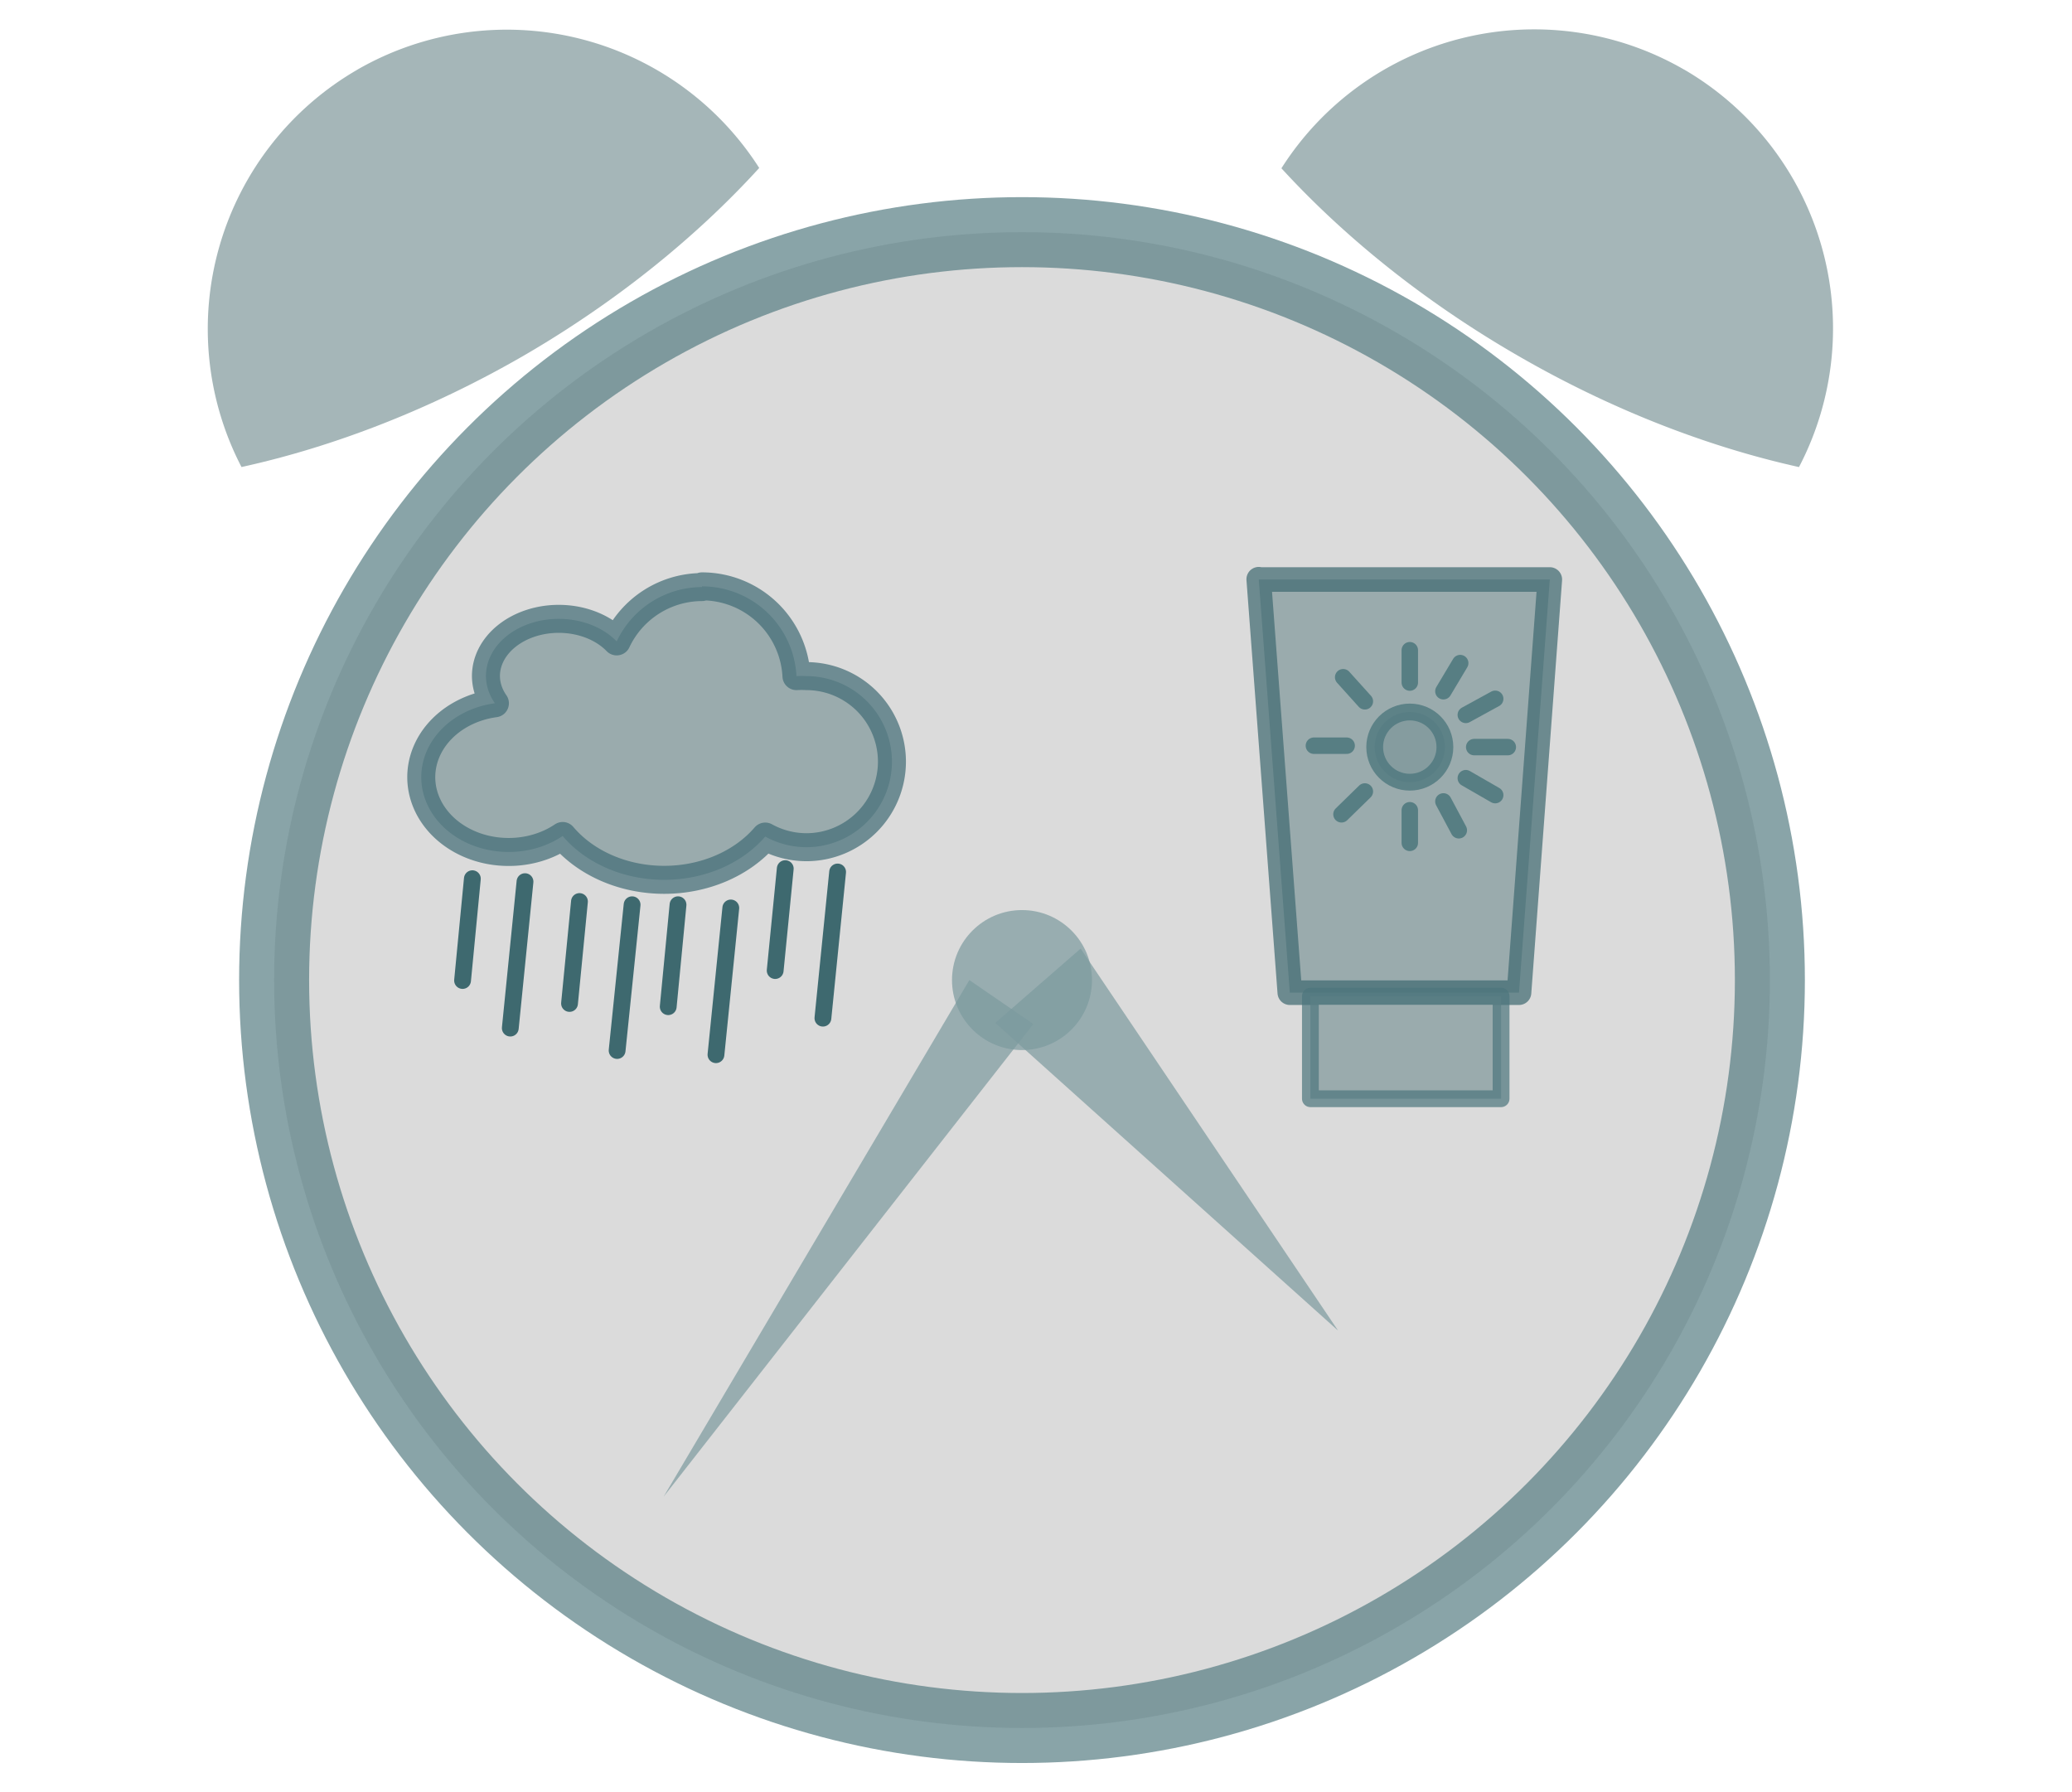 <?xml version="1.0" encoding="UTF-8"?>
<svg width="100%" height="100%" version="1.1" viewBox="0 0 148 128" xmlns="http://www.w3.org/2000/svg">
<g id="clockicon">
<circle opacity=".7" stroke-linejoin="round" cx="73" stroke="#577e83" cy="70" r="53.42" stroke-width="5" fill="#ccc"/>
<circle opacity=".7" cx="73" cy="70" r="5" fill="#7c9a9e"/>
<path opacity=".7" d="m95.58 95.04l-24.49-21.98 6.1-5.31z" fill="#7c9a9e"/>
<path opacity=".7" d="m47.4 106.9l21.84-36.9 4.57 3.14z" fill="#7c9a9e"/>
<path opacity=".7" stroke-linejoin="round" d="m50.14 41.93a6.756 6.756 0 0 0 -6.09 3.88 5.199 4.084 0 0 0 -4.14 -1.61 5.199 4.084 0 0 0 -5.2 4.09 5.199 4.084 0 0 0 .64 1.94 6.232 5.347 0 0 0 -5.26 5.27 6.232 5.347 0 0 0 6.25 5.35 6.232 5.347 0 0 0 3.85 -1.14 8.874 7.401 0 0 0 7.26 3.13 8.874 7.401 0 0 0 7.21 -3.09 6.113 6.113 0 0 0 2.95 .76 6.113 6.113 0 0 0 6.1 -6.12 6.113 6.113 0 0 0 -6.1 -6.1 6.113 6.113 0 0 0 -.72 0 6.756 6.756 0 0 0 -6.75 -6.41z" stroke="#416c75" stroke-linecap="round" stroke-width="2" fill="#7f979b"/>
<g stroke="#3e696f" stroke-linecap="round" stroke-width="1.2" fill="none"> <path d="m33.74 62.76l-.7 7.27" /> <path d="m37.5 62.97l-1.05 10.46" /> <path d="m41.39 64.39l-.71 7.28" /> <path d="m45.15 64.62l-1.07 10.41" /> <path d="m48.43 64.62l-.7 7.28" /> <path d="m52.2 64.85l-1.06 10.48" /> <path d="m56.09 62.04l-.72 7.28" /> <path d="m59.83 62.28l-1.05 10.44" /> </g>
<path opacity=".7" stroke-linejoin="round" d="m89.91 41.37l2.22 29.53h16.37l2.2-29.51h-20.79z" stroke="#3e696f" stroke-linecap="round" stroke-width="1.758" fill="#7f979b"/>
<rect opacity=".7" stroke-linejoin="round" height="7.324" width="13.62" stroke="#4c767c" stroke-linecap="round" y="71.15" x="93.6" stroke-width="1.2" fill="#7f979b"/>
<circle opacity=".781" stroke-linejoin="round" cx="100.7" stroke="#4c767c" cy="53.36" r="2.507" stroke-width="1.2" fill="#7f979b"/>
<g stroke="#577e83" stroke-linecap="round" stroke-width="1.175" fill="none"> <path d="m100.7 46.44v2.31" /> <path d="m104.3 47.36l-1.2 2.01" /> <path d="m106.8 49.91l-2.1 1.15" /> <path d="m107.7 53.36h-2.4" /> <path d="m106.8 56.79l-2.1-1.21" /> <path d="m104.2 59.3l-1.1-2.06" /> <path d="m100.7 60.2v-2.33" /> <path d="m95.82 58.16l1.67-1.63" /> <path d="m93.85 53.26h2.34" /> <path d="m95.94 48.37l1.55 1.72" /> </g>
<path opacity=".7" d="m25.51 4.987a21.39 21.39 0 0 0 -8.26 28.37 26.79 45.29 60 0 0 20.08 -7.91 26.79 45.29 60 0 0 16.9 -13.45 21.39 21.39 0 0 0 -28.72 -7.013z" fill="#7f979b"/>
<path opacity=".7" d="m120.3 4.974a21.39 21.39 0 0 0 -28.77 7.046 45.29 26.79 30 0 0 16.97 13.43 45.29 26.79 30 0 0 20 7.91 21.39 21.39 0 0 0 -8.2 -28.39z" fill="#7f979b"/>
</g>
</svg>